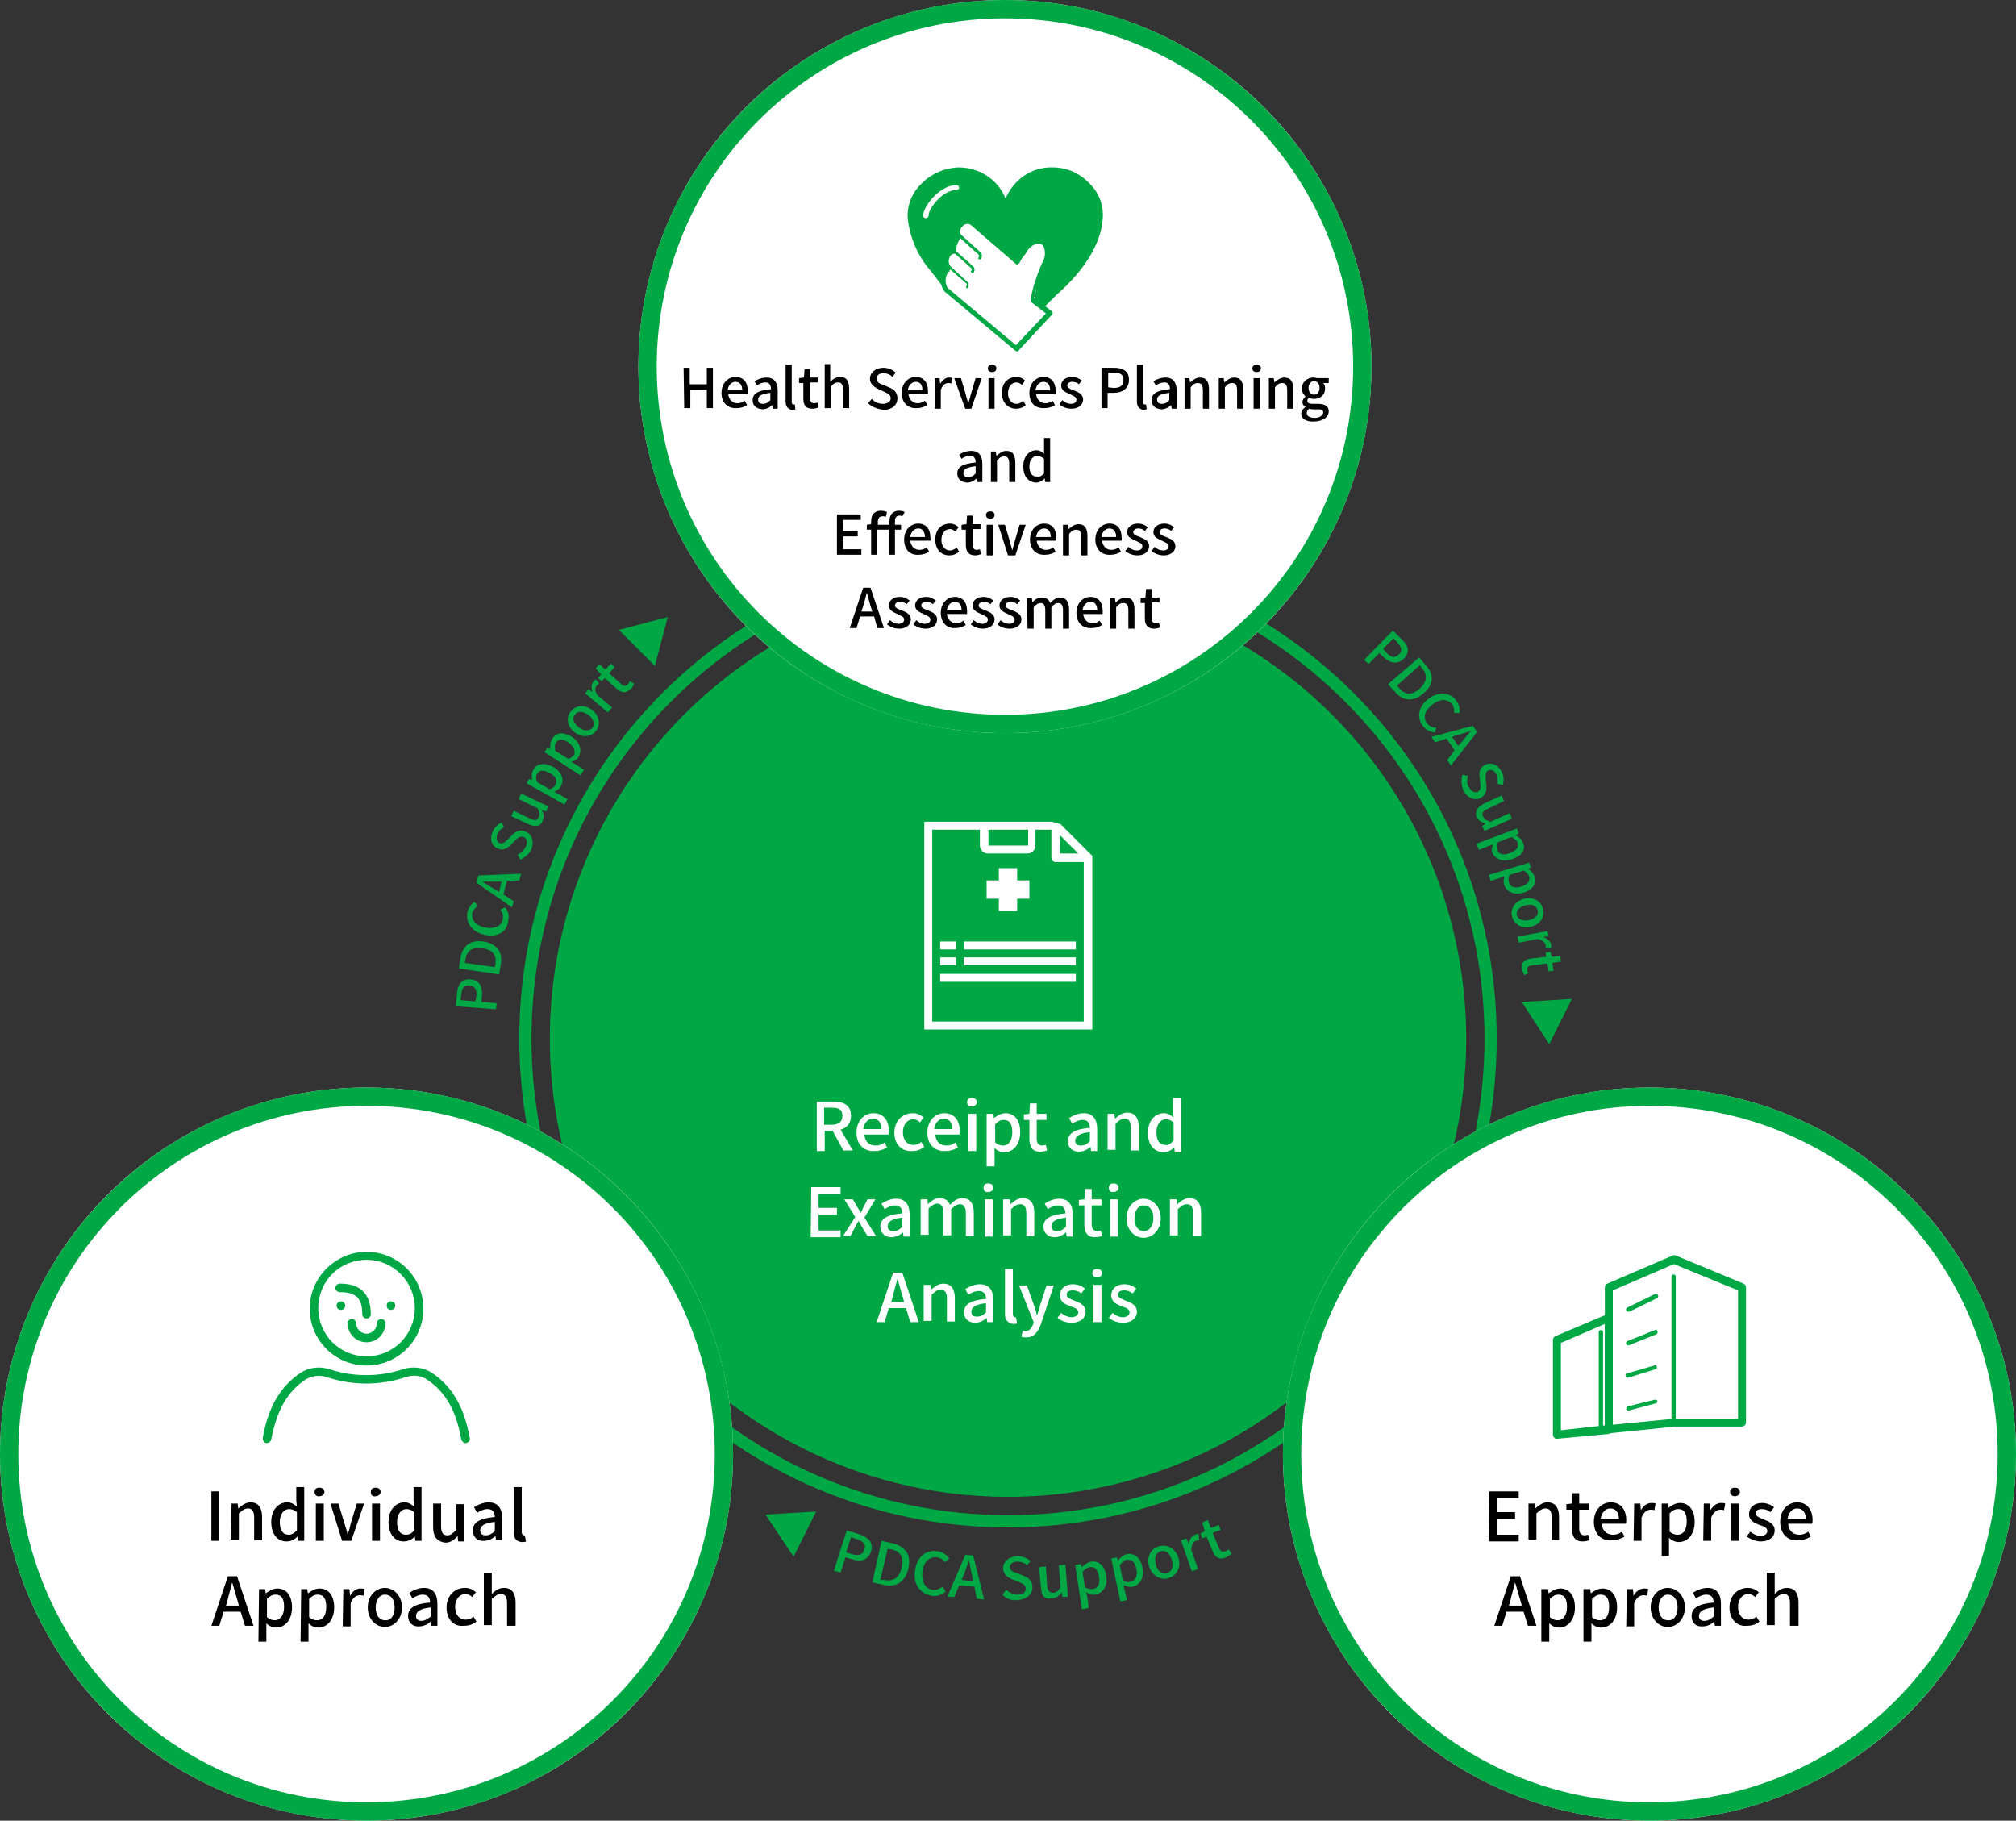 <?xml version="1.0" encoding="utf-8"?>
<!-- Generator: Adobe Illustrator 25.2.1, SVG Export Plug-In . SVG Version: 6.00 Build 0)  -->
<svg version="1.1" id="レイヤー_1" xmlns="http://www.w3.org/2000/svg" xmlns:xlink="http://www.w3.org/1999/xlink" x="0px"
	 y="0px" viewBox="0 0 330 298" style="enable-background:new 0 0 330 298;" xml:space="preserve">
<rect x="0" y="0" width="330" height="298" fill="#333333" stroke="none"/>
<style type="text/css">
	.st0{fill:#00A745;}
	.st1{fill:#FFFFFF;}
	.st2{fill:none;}
	.st3{enable-background:new    ;}
</style>
<path class="st0" d="M165,92c43.1,0,78,34.9,78,78s-34.9,78-78,78s-78-34.9-78-78S121.9,92,165,92 M165,90c-44.2,0-80,35.8-80,80
	s35.8,80,80,80s80-35.8,80-80S209.2,90,165,90z"/>
<circle class="st0" cx="165" cy="170" r="75"/>
<circle class="st1" cx="164.5" cy="60" r="60"/>
<path class="st0" d="M164.5,3c31.5,0,57,25.5,57,57s-25.5,57-57,57s-57-25.5-57-57S133,3,164.5,3 M164.5,0c-33.1,0-60,26.9-60,60
	s26.9,60,60,60s60-26.9,60-60S197.6,0,164.5,0z"/>
<circle class="st1" cx="60" cy="238" r="60"/>
<path class="st0" d="M60,181c31.5,0,57,25.5,57,57s-25.5,57-57,57S3,269.5,3,238S28.5,181,60,181 M60,178c-33.1,0-60,26.9-60,60
	s26.9,60,60,60s60-26.9,60-60S93.1,178,60,178z"/>
<circle class="st1" cx="270" cy="238" r="60"/>
<path class="st0" d="M270,181c31.5,0,57,25.5,57,57s-25.5,57-57,57s-57-25.5-57-57S238.5,181,270,181 M270,178
	c-33.1,0-60,26.9-60,60s26.9,60,60,60s60-26.9,60-60S303.1,178,270,178z"/>
<polygon class="st0" points="109.3,101 101.3,103.1 107.2,109 "/>
<polygon class="st1" points="254.8,234.8 254.8,219.4 263.4,215.8 263.4,233.9 "/>
<path class="st0" d="M254.8,235.5c-0.2,0-0.3-0.1-0.4-0.2c-0.1-0.1-0.2-0.3-0.2-0.5v-15.5c0-0.3,0.2-0.5,0.4-0.6l8.5-3.6
	c0.2-0.1,0.4-0.1,0.6,0.1c0.2,0.1,0.3,0.3,0.3,0.6V234c0,0.3-0.3,0.6-0.6,0.7L254.8,235.5L254.8,235.5z M255.5,219.8v14.3l7.2-0.8
	v-16.6L255.5,219.8z"/>
<polygon class="st1" points="263.4,233.9 263.4,218.6 263.4,210.7 274,206.2 285.2,210.7 285.2,232.9 274.3,232.9 "/>
<path class="st0" d="M263.4,234.6c-0.2,0-0.3-0.1-0.5-0.2c-0.1-0.1-0.2-0.3-0.2-0.5v-23.2c0-0.3,0.2-0.5,0.4-0.6l10.7-4.6
	c0.2-0.1,0.3-0.1,0.5,0l11.1,4.6c0.2,0.1,0.4,0.3,0.4,0.6v22.1c0,0.4-0.3,0.7-0.7,0.7l0,0h-10.9L263.4,234.6L263.4,234.6z
	 M264,211.2v22l10.2-1h10.3v-21l-10.5-4.3L264,211.2z"/>
<path class="st0" d="M274,232.6c-0.2,0-0.4-0.2-0.4-0.4V209c0-0.2,0.1-0.4,0.3-0.4c0.2,0,0.4,0.1,0.4,0.3v0.1v23.2
	C274.4,232.5,274.2,232.6,274,232.6z"/>
<path class="st0" d="M266.5,214.7c-0.1,0-0.3-0.1-0.3-0.2c-0.1-0.2,0-0.4,0.2-0.5l4.5-2.2c0.2-0.1,0.4,0,0.5,0.2s0,0.4-0.2,0.5
	l-4.5,2.2C266.6,214.6,266.5,214.7,266.5,214.7z"/>
<path class="st0" d="M266.5,220.2c-0.1,0-0.3-0.1-0.3-0.2c-0.1-0.2,0-0.4,0.2-0.5l0,0l4.5-1.8c0.2-0.1,0.4,0,0.4,0.2l0,0
	c0.1,0.2,0,0.4-0.2,0.5l-4.5,1.8C266.5,220.2,266.5,220.2,266.5,220.2z"/>
<path class="st0" d="M266.5,225.5c-0.2,0-0.3-0.1-0.4-0.3s0.1-0.4,0.2-0.4l4.5-1.3c0.2-0.1,0.4,0,0.4,0.2l0,0
	c0.1,0.2-0.1,0.4-0.2,0.4L266.5,225.5L266.5,225.5z"/>
<path class="st0" d="M266.5,230.9c-0.2,0-0.3-0.2-0.3-0.4c0-0.1,0.1-0.3,0.2-0.3l4.5-1.1c0.2,0,0.4,0.1,0.4,0.2l0,0
	c0,0.2-0.1,0.4-0.3,0.4L266.5,230.9L266.5,230.9z"/>
<path class="st0" d="M262.1,233.9c-0.2,0-0.4-0.2-0.4-0.3l0,0v-15.5c0-0.2,0.1-0.4,0.3-0.4c0.2,0,0.4,0.1,0.4,0.3v0.1v15.5
	C262.5,233.7,262.4,233.9,262.1,233.9C262.2,233.9,262.2,233.9,262.1,233.9z"/>
<path class="st0" d="M60,223.5c-5.2,0-9.3-4.2-9.3-9.3s4.2-9.3,9.3-9.3c5.2,0,9.3,4.2,9.3,9.3l0,0C69.3,219.3,65.2,223.5,60,223.5z
	 M60,206.2c-4.4,0-7.9,3.5-7.9,7.9s3.5,7.9,7.9,7.9s7.9-3.5,7.9-7.9l0,0C67.9,209.8,64.4,206.2,60,206.2z"/>
<path class="st0" d="M60,219.7c-1.7,0-3.1-1.4-3.1-3.1c0-0.4,0.3-0.7,0.7-0.7s0.7,0.3,0.7,0.7c0,0.9,0.8,1.7,1.7,1.7
	s1.7-0.8,1.7-1.7l0,0c0-0.4,0.3-0.7,0.7-0.7s0.7,0.3,0.7,0.7C63.1,218.3,61.7,219.7,60,219.7z"/>
<path class="st0" d="M76.2,236.2c-0.3,0-0.6-0.3-0.7-0.6c-0.8-4.7-2.6-7.8-5.6-9.8c-1-0.7-2.3-0.8-3.5-0.4c-4.2,1.4-8.7,1.4-12.9,0
	c-1.2-0.4-2.5-0.2-3.5,0.4c-3,2-4.7,5.1-5.6,9.8c-0.1,0.4-0.4,0.6-0.8,0.6c-0.4-0.1-0.6-0.4-0.6-0.8l0,0c0.9-5.1,2.9-8.5,6.2-10.7
	c1.4-0.9,3.1-1.1,4.7-0.6c3.9,1.3,8.2,1.3,12.1,0c1.6-0.5,3.3-0.3,4.7,0.6c3.3,2.2,5.3,5.6,6.2,10.7c0.1,0.4-0.2,0.7-0.6,0.8H76.2z"
	/>
<path class="st0" d="M60,215.8c-0.4,0-0.7-0.3-0.7-0.7l0,0c0-2.6-1-3.6-3.6-3.6c-0.4,0-0.7-0.2-0.8-0.6c0-0.4,0.2-0.7,0.6-0.8
	c0.1,0,0.1,0,0.2,0c3.3,0,5,1.7,5,5C60.7,215.5,60.4,215.8,60,215.8L60,215.8z"/>
<circle class="st0" cx="55.8" cy="213.7" r="0.7"/>
<circle class="st0" cx="64" cy="213.7" r="0.7"/>
<path class="st0" d="M170.1,50.5l2.4-2.5c3.8-3.3,7.1-7.7,7.5-12.1s-3.5-8-7.8-8c-3.5-0.1-6.7,2.3-7.6,5.8c0,0.1-0.1,0.1-0.2,0.1
	c0,0-0.1,0-0.1-0.1c-0.9-3.4-4-5.8-7.6-5.7c-4.3,0-8.1,3.7-7.8,8c0.4,3,1.7,5.9,3.7,8.2l2.7,3.5"/>
<path class="st0" d="M170.1,50.9c-0.2,0-0.4-0.2-0.4-0.5c0-0.1,0-0.2,0.1-0.3l2.4-2.4c4.4-3.9,7-8.1,7.3-11.8
	c0.1-1.9-0.5-3.7-1.8-5.1c-1.4-1.6-3.4-2.5-5.5-2.5c-3.3-0.1-6.3,2.2-7.1,5.4c-0.1,0.3-0.3,0.5-0.6,0.5l0,0c-0.3,0-0.5-0.2-0.6-0.5
	c-0.8-3.2-3.8-5.5-7.1-5.4c-2.1,0-4.1,0.9-5.5,2.5c-1.3,1.4-2,3.2-1.8,5.1c0.4,3,1.7,5.8,3.6,8l2.7,3.5c0.1,0.2,0.1,0.5-0.1,0.6
	c-0.2,0.2-0.5,0.1-0.6-0.1l-2.7-3.5c-2.1-2.4-3.4-5.3-3.8-8.5c-0.2-2.1,0.6-4.2,2.1-5.7c1.6-1.7,3.8-2.7,6.2-2.8
	c3.4,0,6.5,2,7.7,5.1c1.3-3.1,4.3-5.2,7.7-5.1c2.4,0,4.6,1,6.2,2.8c1.5,1.5,2.2,3.6,2,5.7c-0.3,4-3,8.4-7.6,12.4l-2.4,2.4
	C170.3,50.9,170.2,50.9,170.1,50.9z M164.2,33.6L164.2,33.6z"/>
<path class="st1" d="M151.5,35.7L151.5,35.7c-0.2,0-0.4-0.2-0.4-0.4l0,0c0.1-1.8,3-5.1,5.5-5c0.2,0,0.4,0.2,0.4,0.4l0,0
	c0,0.2-0.2,0.4-0.4,0.4h-0.1c-2.1,0-4.5,2.9-4.5,4.2C152,35.5,151.8,35.7,151.5,35.7C151.6,35.7,151.5,35.7,151.5,35.7z"/>
<path class="st1" d="M169.4,49.2c0.1-2.1,0.5-4.1,1.3-6c1.8-3.9-1.2-4.8-2.8-1.7l-1.4,1.8l-7.3-6.5c-1.3-1-2.9,1.1-1.9,2l-0.3,0.5
	c-0.8,1.5-0.4,2.1-0.2,2.4c-0.4-0.3-1-0.2-1.3,0.2c-0.5,0.6-0.7,1.5-0.3,2.2l0.3,0.3l-0.3,0.1l-0.9,1.4c-0.3,0.4-0.2,0.9,0.1,1.2
	l12.1,10.1l5.5-5.9L169.4,49.2z"/>
<path class="st0" d="M158.4,47.2c-0.1,0-0.1,0-0.2-0.1c-0.1-0.1-0.1-0.2,0-0.3l0,0c0.1-0.1,0.1-0.3,0-0.4l-2.9-2.5
	c-0.3-0.3-0.4-0.6-0.4-1c0-0.6,0.3-1.2,0.7-1.7c0.1-0.1,0.2-0.1,0.3-0.1c0.1,0.1,0.1,0.2,0.1,0.3c0,0,0,0-0.1,0.1
	c-0.4,0.3-0.6,0.8-0.6,1.3c0,0.2,0.1,0.5,0.2,0.7l2.8,2.6C158.6,46.4,158.6,46.9,158.4,47.2C158.5,47.2,158.4,47.2,158.4,47.2z"/>
<path class="st0" d="M159.2,44.7c-0.1,0-0.1,0-0.2-0.1c-0.1-0.1-0.1-0.2,0-0.3l0,0c0.1-0.1,0.1-0.3,0-0.4l-2.7-2.4
	c-0.9-0.8-0.1-2.3,0.3-2.7c0.1-0.1,0.2-0.1,0.3,0l0,0c0.1,0.1,0.1,0.2,0,0.3c-0.3,0.3-0.9,1.5-0.3,2.1l2.7,2.4
	c0.3,0.3,0.3,0.8,0,1.1C159.3,44.7,159.3,44.7,159.2,44.7z"/>
<path class="st0" d="M166.5,43.3c-0.1,0-0.1,0-0.2-0.1l-7.3-6.3c-0.4-0.4-1.1-0.3-1.4,0.1c0,0,0,0.1-0.1,0.1c-0.4,0.4-0.5,1-0.1,1.4
	l3.1,2.8c0.3,0.3,0.3,0.8,0,1.1c-0.1,0.1-0.2,0.1-0.3,0s-0.1-0.2,0-0.3s0.1-0.3,0-0.4l-3.1-2.8c-0.5-0.7-0.4-1.7,0.3-2.3
	c0.6-0.4,1.3-0.4,1.9,0l7.3,6.3c0.1,0.1,0.1,0.2,0,0.3l0,0C166.6,43.2,166.6,43.3,166.5,43.3z"/>
<path class="st0" d="M166.5,57.5c-0.1,0-0.2,0-0.3-0.1l-11.6-9.7l0,0c-0.9-1.2-0.8-2.9,0.2-4c0.2-0.2,0.5-0.2,0.6,0
	c0.2,0.2,0.2,0.5,0,0.6c-0.7,0.8-0.8,1.9-0.3,2.8l11.2,9.4l4.9-5.2l-2.2-1.7c-0.2-0.1-0.2-0.4-0.1-0.6l0,0c0.1-0.2,0.4-0.2,0.6-0.1
	l0,0l2.6,2c0.1,0.1,0.2,0.2,0.2,0.3s0,0.2-0.1,0.3l-5.5,5.9C166.8,57.5,166.6,57.5,166.5,57.5z"/>
<path class="st0" d="M169,49.4c-0.1,0-0.2-0.1-0.2-0.2c-0.2-1,1.1-4.7,1.8-6.2c0.5-0.8,0.6-1.8,0.2-2.7c-0.2-0.3-0.6-0.5-1-0.4
	c-0.8,0.1-2,1-2.9,3.1c-0.1,0.1-0.2,0.2-0.3,0.1c-0.1,0-0.2-0.2-0.1-0.3l0,0c0.8-2,2.1-3.3,3.3-3.4c0.6-0.1,1.1,0.2,1.5,0.6
	c0.5,1,0.4,2.2-0.2,3.2c-0.8,1.7-1.9,5.1-1.8,5.8C169.3,49.3,169.2,49.4,169,49.4L169,49.4z"/>
<polygon class="st0" points="125.3,247.9 129.9,254.8 133.6,247.4 "/>
<polygon class="st0" points="178.5,168.5 151.5,168.5 151.5,134.5 172.4,134.5 178.5,140.1 "/>
<path class="st1" d="M173.5,136.7l3,3h-3V136.7z M168.3,138.4h-6.5v-2.6h6.5V138.4z M160.4,135.8v2.6c0,0.7,0.6,1.3,1.3,1.3h6.5
	c0.7,0,1.3-0.6,1.3-1.3v-2.6h2.6v4.6c0,0.4,0.3,0.7,0.7,0.7l0,0h4.6v26.1h-24.8v-31.4L160.4,135.8L160.4,135.8z M172.2,134.5h-20.9
	v34h27.5v-28.4l-5.2-5.2"/>
<path class="st1" d="M163.5,149.1h3v-2h2v-3h-2v-2h-3v2h-2v3h2V149.1z"/>
<path class="st1" d="M153.9,154.1h2.6v1.3h-2.6V154.1z"/>
<path class="st1" d="M157.8,154.1h18.3v1.3h-18.3V154.1z"/>
<path class="st1" d="M153.9,156.7h2.6v1.3h-2.6V156.7z"/>
<path class="st1" d="M157.8,156.7h18.3v1.3h-18.3V156.7z"/>
<path class="st1" d="M153.9,159.4h22.2v1.3h-22.2V159.4z"/>
<g id="type">
	<polygon class="st0" points="253.6,170.9 257.3,163.5 249.1,164 	"/>
</g>
<g id="レイヤー_3">
	<rect x="17.9" y="241.8" class="st2" width="83" height="30.9"/>
	<rect x="231.1" y="241.8" class="st2" width="83" height="30.9"/>
	<g>
		<g class="st3">
			<path d="M243.8,244.1h4.8v1.1H245v2.3h3v1.1h-3v2.6h3.6v1.1h-4.9L243.8,244.1L243.8,244.1z"/>
			<path d="M250.2,246.1h1l0.1,0.8l0,0c0.6-0.5,1.2-1,2-1c1.3,0,1.9,0.9,1.9,2.4v3.8H254v-3.7c0-1-0.3-1.5-1-1.5
				c-0.6,0-0.9,0.3-1.5,0.8v4.3h-1.3V246.1z"/>
			<path d="M257.3,250.2v-3.1h-0.9v-0.9l0.9-0.1l0.1-1.7h1.1v1.7h1.6v1h-1.6v3.1c0,0.7,0.3,1.1,0.9,1.1c0.2,0,0.5-0.1,0.6-0.1
				l0.2,0.9c-0.3,0.1-0.7,0.2-1.2,0.2C257.8,252.3,257.3,251.4,257.3,250.2z"/>
			<path d="M260.9,249.1c0-2,1.3-3.2,2.8-3.2c1.6,0,2.5,1.2,2.5,2.9c0,0.2,0,0.5-0.1,0.6h-3.9c0.1,1.2,0.8,1.8,1.9,1.8
				c0.5,0,1-0.2,1.4-0.5l0.4,0.8c-0.6,0.4-1.3,0.6-2,0.6C262.2,252.3,260.9,251.1,260.9,249.1z M265,248.6c0-1-0.5-1.7-1.4-1.7
				c-0.8,0-1.4,0.6-1.6,1.7H265z"/>
			<path d="M267.5,246.1h1l0.1,1.1l0,0c0.4-0.8,1.1-1.2,1.7-1.2c0.3,0,0.5,0,0.7,0.1l-0.2,1.1c-0.2-0.1-0.4-0.1-0.6-0.1
				c-0.5,0-1.1,0.3-1.5,1.3v3.8h-1.3L267.5,246.1L267.5,246.1z"/>
			<path d="M272,246.1h1l0.1,0.7l0,0c0.5-0.4,1.2-0.8,1.9-0.8c1.5,0,2.4,1.2,2.4,3.1c0,2.1-1.2,3.3-2.6,3.3c-0.5,0-1.1-0.2-1.6-0.7
				v1v2H272V246.1z M276.1,249c0-1.3-0.4-2-1.4-2c-0.5,0-0.9,0.2-1.4,0.7v3c0.5,0.4,0.9,0.5,1.3,0.5
				C275.5,251.2,276.1,250.5,276.1,249z"/>
			<path d="M278.9,246.1h1l0.1,1.1l0,0c0.4-0.8,1.1-1.2,1.7-1.2c0.3,0,0.5,0,0.7,0.1l-0.2,1.1c-0.2-0.1-0.4-0.1-0.6-0.1
				c-0.5,0-1.1,0.3-1.5,1.3v3.8h-1.3L278.9,246.1L278.9,246.1z"/>
			<path d="M283.2,244.2c0-0.5,0.3-0.7,0.8-0.7s0.8,0.3,0.8,0.7s-0.4,0.7-0.8,0.7S283.2,244.7,283.2,244.2z M283.4,246.1h1.3v6.1
				h-1.3V246.1z"/>
			<path d="M285.9,251.5l0.6-0.8c0.5,0.4,1.1,0.7,1.7,0.7c0.7,0,1.1-0.4,1.1-0.8c0-0.6-0.7-0.8-1.3-1c-0.8-0.3-1.7-0.7-1.7-1.8
				c0-1,0.8-1.8,2.1-1.8c0.8,0,1.5,0.3,2,0.7l-0.6,0.8c-0.4-0.3-0.8-0.5-1.4-0.5c-0.7,0-1,0.3-1,0.7c0,0.5,0.6,0.7,1.3,1
				c0.8,0.3,1.8,0.7,1.8,1.8c0,1-0.8,1.8-2.3,1.8C287.4,252.3,286.5,251.9,285.9,251.5z"/>
			<path d="M291.4,249.1c0-2,1.3-3.2,2.8-3.2c1.6,0,2.5,1.2,2.5,2.9c0,0.2,0,0.5-0.1,0.6h-3.9c0.1,1.2,0.8,1.8,1.9,1.8
				c0.5,0,1-0.2,1.4-0.5l0.4,0.8c-0.6,0.4-1.3,0.6-2,0.6C292.7,252.3,291.4,251.1,291.4,249.1z M295.6,248.6c0-1-0.5-1.7-1.4-1.7
				c-0.8,0-1.4,0.6-1.6,1.7H295.6z"/>
		</g>
		<g class="st3">
			<path d="M249.4,263.8h-2.8l-0.7,2.3h-1.3l2.7-8.1h1.5l2.7,8.1h-1.4L249.4,263.8z M249.1,262.8l-0.3-1.1c-0.3-0.9-0.5-1.8-0.8-2.7
				l0,0c-0.2,0.9-0.5,1.8-0.7,2.7l-0.3,1.1H249.1z"/>
			<path d="M252.4,260.1h1l0.1,0.7l0,0c0.5-0.4,1.2-0.8,1.9-0.8c1.5,0,2.4,1.2,2.4,3.1c0,2.1-1.2,3.3-2.6,3.3
				c-0.5,0-1.1-0.2-1.6-0.7v1v2h-1.3v-8.6H252.4z M256.5,263c0-1.3-0.4-2-1.4-2c-0.5,0-0.9,0.2-1.4,0.7v3c0.5,0.4,0.9,0.5,1.3,0.5
				C255.8,265.2,256.5,264.5,256.5,263z"/>
			<path d="M259.3,260.1h1l0.1,0.7l0,0c0.5-0.4,1.2-0.8,1.9-0.8c1.5,0,2.4,1.2,2.4,3.1c0,2.1-1.2,3.3-2.6,3.3
				c-0.5,0-1.1-0.2-1.6-0.7v1v2h-1.3v-8.6H259.3z M263.4,263c0-1.3-0.4-2-1.4-2c-0.5,0-0.9,0.2-1.4,0.7v3c0.5,0.4,0.9,0.5,1.3,0.5
				C262.8,265.2,263.4,264.5,263.4,263z"/>
			<path d="M266.3,260.1h1l0.1,1.1l0,0c0.4-0.8,1.1-1.2,1.7-1.2c0.3,0,0.5,0,0.7,0.1l-0.2,1.1c-0.2-0.1-0.4-0.1-0.6-0.1
				c-0.5,0-1.1,0.3-1.5,1.3v3.8h-1.3L266.3,260.1L266.3,260.1z"/>
			<path d="M270.2,263.1c0-2,1.4-3.2,2.8-3.2s2.8,1.2,2.8,3.2s-1.4,3.2-2.8,3.2S270.2,265.1,270.2,263.1z M274.6,263.1
				c0-1.3-0.6-2.1-1.6-2.1c-0.9,0-1.5,0.9-1.5,2.1c0,1.3,0.6,2.1,1.5,2.1C274,265.3,274.6,264.4,274.6,263.1z"/>
			<path d="M276.9,264.5c0-1.3,1.1-2,3.6-2.2c0-0.7-0.3-1.3-1.2-1.3c-0.6,0-1.2,0.3-1.7,0.6l-0.5-0.9c0.6-0.4,1.5-0.8,2.4-0.8
				c1.5,0,2.2,1,2.2,2.6v3.6h-1l-0.1-0.7l0,0c-0.5,0.5-1.2,0.8-1.9,0.8C277.6,266.3,276.9,265.6,276.9,264.5z M280.5,264.6v-1.5
				c-1.8,0.2-2.4,0.7-2.4,1.4c0,0.6,0.4,0.8,0.9,0.8C279.6,265.3,280,265,280.5,264.6z"/>
			<path d="M283.1,263.1c0-2,1.4-3.2,3-3.2c0.8,0,1.3,0.3,1.8,0.7l-0.6,0.8c-0.3-0.3-0.7-0.5-1.1-0.5c-1,0-1.7,0.9-1.7,2.1
				c0,1.3,0.7,2.1,1.7,2.1c0.5,0,1-0.2,1.3-0.5l0.5,0.8c-0.5,0.5-1.3,0.7-2,0.7C284.4,266.3,283.1,265.1,283.1,263.1z"/>
			<path d="M289.2,257.4h1.3v2.3v1.2c0.5-0.5,1.1-1,2-1c1.3,0,1.9,0.9,1.9,2.4v3.8H293v-3.7c0-1-0.3-1.5-1-1.5
				c-0.6,0-0.9,0.3-1.5,0.8v4.3h-1.3V257.4z"/>
		</g>
	</g>
	<rect x="113.7" y="63.2" class="st2" width="101.7" height="42.1"/>
	<g>
		<g class="st3">
			<path class="st1" d="M138.1,188.4l-1.8-3.3H135v3.3h-1.3v-8.1h2.7c1.7,0,2.9,0.6,2.9,2.3c0,1.3-0.7,2-1.7,2.3l2,3.4h-1.5V188.4z
				 M134.9,184.1h1.2c1.2,0,1.8-0.5,1.8-1.5s-0.6-1.3-1.8-1.3h-1.2V184.1z"/>
			<path class="st1" d="M140.2,185.4c0-2,1.3-3.2,2.8-3.2c1.6,0,2.5,1.2,2.5,2.9c0,0.2,0,0.5-0.1,0.6h-3.9c0.1,1.2,0.8,1.8,1.9,1.8
				c0.5,0,1-0.2,1.4-0.5l0.4,0.8c-0.6,0.4-1.3,0.6-2,0.6C141.5,188.5,140.2,187.4,140.2,185.4z M144.3,184.8c0-1-0.5-1.7-1.4-1.7
				c-0.8,0-1.4,0.6-1.6,1.7H144.3z"/>
			<path class="st1" d="M146.4,185.4c0-2,1.4-3.2,3-3.2c0.8,0,1.3,0.3,1.8,0.7l-0.6,0.8c-0.3-0.3-0.7-0.5-1.1-0.5
				c-1,0-1.7,0.9-1.7,2.1c0,1.3,0.7,2.1,1.7,2.1c0.5,0,1-0.2,1.3-0.5l0.5,0.8c-0.6,0.5-1.3,0.7-2,0.7
				C147.7,188.5,146.4,187.4,146.4,185.4z"/>
			<path class="st1" d="M151.8,185.4c0-2,1.3-3.2,2.8-3.2c1.6,0,2.5,1.2,2.5,2.9c0,0.2,0,0.5-0.1,0.6h-3.9c0.1,1.2,0.8,1.8,1.9,1.8
				c0.5,0,1-0.2,1.4-0.5l0.4,0.8c-0.6,0.4-1.3,0.6-2,0.6C153.1,188.5,151.8,187.4,151.8,185.4z M155.9,184.8c0-1-0.5-1.7-1.4-1.7
				c-0.8,0-1.4,0.6-1.6,1.7H155.9z"/>
			<path class="st1" d="M158.3,180.4c0-0.5,0.3-0.7,0.8-0.7s0.8,0.3,0.8,0.7s-0.4,0.7-0.8,0.7C158.6,181.2,158.3,180.9,158.3,180.4z
				 M158.5,182.3h1.3v6.1h-1.3V182.3z"/>
			<path class="st1" d="M161.6,182.3h1l0.1,0.7l0,0c0.5-0.4,1.2-0.8,1.9-0.8c1.5,0,2.4,1.2,2.4,3.1c0,2.1-1.2,3.3-2.6,3.3
				c-0.5,0-1.1-0.2-1.6-0.7v1v2h-1.3v-8.6H161.6z M165.7,185.3c0-1.3-0.4-2-1.4-2c-0.5,0-0.9,0.2-1.4,0.7v3c0.5,0.4,0.9,0.5,1.3,0.5
				C165.1,187.5,165.7,186.7,165.7,185.3z"/>
			<path class="st1" d="M168.5,186.4v-3.1h-0.9v-0.9l0.9-0.1l0.1-1.7h1.1v1.7h1.6v1h-1.6v3.1c0,0.7,0.3,1.1,0.9,1.1
				c0.2,0,0.5-0.1,0.6-0.1l0.2,0.9c-0.3,0.1-0.7,0.2-1.2,0.2C169,188.5,168.5,187.7,168.5,186.4z"/>
			<path class="st1" d="M174.8,186.8c0-1.3,1.1-2,3.6-2.2c0-0.7-0.3-1.3-1.2-1.3c-0.6,0-1.2,0.3-1.7,0.6L175,183
				c0.6-0.4,1.5-0.8,2.4-0.8c1.5,0,2.2,1,2.2,2.6v3.6h-1l-0.1-0.7l0,0c-0.5,0.5-1.2,0.8-1.9,0.8
				C175.5,188.5,174.8,187.8,174.8,186.8z M178.4,186.8v-1.5c-1.8,0.2-2.4,0.7-2.4,1.4c0,0.6,0.4,0.8,0.9,0.8
				C177.5,187.5,177.9,187.3,178.4,186.8z"/>
			<path class="st1" d="M181.4,182.3h1l0.1,0.8l0,0c0.6-0.5,1.2-1,2-1c1.3,0,1.9,0.9,1.9,2.4v3.8h-1.3v-3.7c0-1-0.3-1.5-1-1.5
				c-0.6,0-0.9,0.3-1.5,0.8v4.3h-1.3v-5.9H181.4z"/>
			<path class="st1" d="M187.9,185.4c0-2,1.2-3.2,2.6-3.2c0.7,0,1.1,0.3,1.6,0.7l-0.1-1v-2.2h1.3v8.8h-1l-0.1-0.7l0,0
				c-0.5,0.5-1.1,0.8-1.8,0.8C188.9,188.5,187.9,187.4,187.9,185.4z M192.1,186.7v-3c-0.5-0.4-0.9-0.5-1.3-0.5
				c-0.8,0-1.5,0.8-1.5,2.1c0,1.4,0.5,2.1,1.5,2.1C191.2,187.5,191.6,187.2,192.1,186.7z"/>
		</g>
		<g class="st3">
			<path class="st1" d="M132.8,194.3h4.8v1.1H134v2.3h3v1.1h-3v2.6h3.6v1.1h-4.9L132.8,194.3L132.8,194.3z"/>
			<path class="st1" d="M140,199.2l-1.8-2.9h1.4l0.7,1.2c0.2,0.3,0.4,0.7,0.6,1l0,0c0.2-0.3,0.3-0.7,0.5-1l0.6-1.2h1.3l-1.8,3l1.9,3
				H142l-0.8-1.3c-0.2-0.4-0.4-0.7-0.6-1.1h-0.1c-0.2,0.3-0.4,0.7-0.6,1.1l-0.7,1.3H138L140,199.2z"/>
			<path class="st1" d="M144.1,200.8c0-1.3,1.1-2,3.6-2.2c0-0.7-0.3-1.3-1.2-1.3c-0.6,0-1.2,0.3-1.7,0.6l-0.5-0.9
				c0.6-0.4,1.5-0.8,2.4-0.8c1.5,0,2.2,1,2.2,2.6v3.6h-1l-0.1-0.7l0,0c-0.5,0.5-1.2,0.8-1.9,0.8
				C144.9,202.5,144.1,201.8,144.1,200.8z M147.7,200.8v-1.5c-1.8,0.2-2.4,0.7-2.4,1.4c0,0.6,0.4,0.8,0.9,0.8
				C146.8,201.5,147.2,201.3,147.7,200.8z"/>
			<path class="st1" d="M150.8,196.3h1l0.1,0.8l0,0c0.5-0.5,1.1-1,1.9-1c0.9,0,1.4,0.4,1.7,1.1c0.6-0.6,1.2-1.1,2-1.1
				c1.3,0,1.9,0.9,1.9,2.4v3.8h-1.3v-3.7c0-1-0.3-1.5-1-1.5c-0.4,0-0.9,0.3-1.4,0.8v4.3h-1.3v-3.7c0-1-0.3-1.5-1-1.5
				c-0.4,0-0.9,0.3-1.4,0.8v4.3h-1.3v-5.8H150.8z"/>
			<path class="st1" d="M161,194.4c0-0.5,0.3-0.7,0.8-0.7s0.8,0.3,0.8,0.7s-0.4,0.7-0.8,0.7C161.3,195.2,161,194.9,161,194.4z
				 M161.2,196.3h1.3v6.1h-1.3V196.3z"/>
			<path class="st1" d="M164.3,196.3h1l0.1,0.8l0,0c0.6-0.5,1.2-1,2-1c1.3,0,1.9,0.9,1.9,2.4v3.8H168v-3.7c0-1-0.3-1.5-1-1.5
				c-0.6,0-0.9,0.3-1.5,0.8v4.3h-1.3v-5.9H164.3z"/>
			<path class="st1" d="M170.8,200.8c0-1.3,1.1-2,3.6-2.2c0-0.7-0.3-1.3-1.2-1.3c-0.6,0-1.2,0.3-1.7,0.6L171,197
				c0.6-0.4,1.5-0.8,2.4-0.8c1.5,0,2.2,1,2.2,2.6v3.6h-1l-0.1-0.7l0,0c-0.5,0.5-1.2,0.8-1.9,0.8
				C171.6,202.5,170.8,201.8,170.8,200.8z M174.5,200.8v-1.5c-1.8,0.2-2.4,0.7-2.4,1.4c0,0.6,0.4,0.8,0.9,0.8S174,201.3,174.5,200.8
				z"/>
			<path class="st1" d="M177.5,200.4v-3.1h-0.9v-0.9l0.9-0.1l0.1-1.7h1.1v1.7h1.6v1h-1.6v3.1c0,0.7,0.3,1.1,0.9,1.1
				c0.2,0,0.5-0.1,0.6-0.1l0.2,0.9c-0.3,0.1-0.7,0.2-1.2,0.2C178,202.5,177.5,201.7,177.5,200.4z"/>
			<path class="st1" d="M181.5,194.4c0-0.5,0.3-0.7,0.8-0.7s0.8,0.3,0.8,0.7s-0.4,0.7-0.8,0.7C181.8,195.2,181.5,194.9,181.5,194.4z
				 M181.7,196.3h1.3v6.1h-1.3V196.3z"/>
			<path class="st1" d="M184.4,199.4c0-2,1.4-3.2,2.8-3.2s2.8,1.2,2.8,3.2s-1.4,3.2-2.8,3.2S184.4,201.4,184.4,199.4z M188.8,199.4
				c0-1.3-0.6-2.1-1.6-2.1c-0.9,0-1.5,0.9-1.5,2.1c0,1.3,0.6,2.1,1.5,2.1C188.2,201.5,188.8,200.6,188.8,199.4z"/>
			<path class="st1" d="M191.6,196.3h1l0.1,0.8l0,0c0.6-0.5,1.2-1,2-1c1.3,0,1.9,0.9,1.9,2.4v3.8h-1.3v-3.7c0-1-0.3-1.5-1-1.5
				c-0.6,0-0.9,0.3-1.5,0.8v4.3h-1.3v-5.9H191.6z"/>
		</g>
		<g class="st3">
			<path class="st1" d="M148.3,214.1h-2.8l-0.7,2.3h-1.3l2.7-8.1h1.5l2.7,8.1H149L148.3,214.1z M148,213.1l-0.3-1.1
				c-0.3-0.9-0.5-1.8-0.8-2.7l0,0c-0.2,0.9-0.5,1.8-0.7,2.7l-0.3,1.1H148z"/>
			<path class="st1" d="M151.3,210.3h1l0.1,0.8l0,0c0.6-0.5,1.2-1,2-1c1.3,0,1.9,0.9,1.9,2.4v3.8H155v-3.7c0-1-0.3-1.5-1-1.5
				c-0.6,0-0.9,0.3-1.5,0.8v4.3h-1.3v-5.9H151.3z"/>
			<path class="st1" d="M157.8,214.8c0-1.3,1.1-2,3.6-2.2c0-0.7-0.3-1.3-1.2-1.3c-0.6,0-1.2,0.3-1.7,0.6L158,211
				c0.6-0.4,1.5-0.8,2.4-0.8c1.5,0,2.2,1,2.2,2.6v3.6h-1l-0.1-0.7l0,0c-0.5,0.5-1.2,0.8-1.9,0.8
				C158.5,216.5,157.8,215.8,157.8,214.8z M161.4,214.8v-1.5c-1.8,0.2-2.4,0.7-2.4,1.4c0,0.6,0.4,0.8,0.9,0.8
				C160.5,215.5,160.9,215.3,161.4,214.8z"/>
			<path class="st1" d="M164.5,215v-7.3h1.3v7.4c0,0.3,0.2,0.5,0.3,0.5s0.1,0,0.2,0l0.2,1c-0.2,0.1-0.4,0.1-0.7,0.1
				C164.8,216.5,164.5,215.9,164.5,215z"/>
			<path class="st1" d="M170.4,216.7c-0.5,1.3-1.1,2.2-2.4,2.2c-0.3,0-0.5,0-0.8-0.1l0.2-1c0.1,0,0.3,0.1,0.4,0.1
				c0.7,0,1-0.5,1.3-1.1l0.1-0.4l-2.4-6h1.3l1.1,3.1c0.2,0.5,0.4,1.1,0.5,1.7h0.1l0.5-1.7l1-3.1h1.2L170.4,216.7z"/>
			<path class="st1" d="M173.1,215.7l0.6-0.8c0.5,0.4,1.1,0.7,1.7,0.7c0.7,0,1.1-0.4,1.1-0.8c0-0.6-0.7-0.8-1.3-1
				c-0.8-0.3-1.7-0.7-1.7-1.8c0-1,0.8-1.8,2.1-1.8c0.8,0,1.5,0.3,2,0.7l-0.6,0.8c-0.4-0.3-0.8-0.5-1.4-0.5c-0.7,0-1,0.3-1,0.7
				c0,0.5,0.6,0.7,1.3,1c0.8,0.3,1.8,0.7,1.8,1.8c0,1-0.8,1.8-2.3,1.8C174.5,216.5,173.7,216.2,173.1,215.7z"/>
			<path class="st1" d="M178.8,208.4c0-0.5,0.3-0.7,0.8-0.7s0.8,0.3,0.8,0.7s-0.4,0.7-0.8,0.7S178.8,208.9,178.8,208.4z M179,210.3
				h1.3v6.1H179V210.3z"/>
			<path class="st1" d="M181.5,215.7l0.6-0.8c0.5,0.4,1.1,0.7,1.7,0.7c0.7,0,1.1-0.4,1.1-0.8c0-0.6-0.7-0.8-1.3-1
				c-0.8-0.3-1.7-0.7-1.7-1.8c0-1,0.8-1.8,2.1-1.8c0.8,0,1.5,0.3,2,0.7l-0.6,0.8c-0.4-0.3-0.8-0.5-1.4-0.5c-0.7,0-1,0.3-1,0.7
				c0,0.5,0.6,0.7,1.3,1c0.8,0.3,1.8,0.7,1.8,1.8c0,1-0.8,1.8-2.3,1.8C183,216.5,182.1,216.2,181.5,215.7z"/>
		</g>
	</g>
</g>
<g class="st3">
	<path d="M111.9,60.2h1v2.7h2.8v-2.7h1v6.6h-1v-3H113v3h-1L111.9,60.2L111.9,60.2z"/>
	<path d="M118.1,64.3c0-1.6,1.1-2.6,2.3-2.6c1.3,0,2,0.9,2,2.3c0,0.2,0,0.4,0,0.5h-3.2c0.1,0.9,0.7,1.5,1.5,1.5
		c0.4,0,0.8-0.1,1.2-0.4l0.4,0.7c-0.5,0.3-1,0.5-1.7,0.5C119.2,66.9,118.1,66,118.1,64.3z M121.5,63.9c0-0.9-0.4-1.4-1.1-1.4
		c-0.6,0-1.2,0.5-1.3,1.4H121.5z"/>
	<path d="M123.2,65.5c0-1.1,0.9-1.6,3-1.8c0-0.6-0.2-1.1-0.9-1.1c-0.5,0-1,0.2-1.4,0.5l-0.4-0.7c0.5-0.3,1.2-0.6,2-0.6
		c1.2,0,1.8,0.8,1.8,2.1v3h-0.8l-0.1-0.6l0,0c-0.4,0.4-1,0.7-1.6,0.7C123.8,66.9,123.2,66.4,123.2,65.5z M126.1,65.5v-1.2
		c-1.5,0.2-2,0.5-2,1.1c0,0.5,0.3,0.7,0.8,0.7S125.7,65.9,126.1,65.5z"/>
	<path d="M128.6,65.7v-6h1v6.1c0,0.3,0.1,0.4,0.3,0.4c0,0,0.1,0,0.2,0l0.1,0.8c-0.1,0-0.3,0.1-0.6,0.1
		C128.9,66.9,128.6,66.5,128.6,65.7z"/>
	<path d="M131.5,65.2v-2.5h-0.7v-0.8l0.8-0.1l0.1-1.4h0.9v1.4h1.3v0.8h-1.3v2.5c0,0.6,0.2,0.9,0.7,0.9c0.2,0,0.4-0.1,0.5-0.1
		l0.2,0.8c-0.3,0.1-0.6,0.2-1,0.2C131.8,66.9,131.5,66.2,131.5,65.2z"/>
	<path d="M134.9,59.6h1v1.9v1c0.4-0.4,0.9-0.8,1.6-0.8c1.1,0,1.5,0.7,1.5,2v3.1h-1v-3c0-0.9-0.3-1.2-0.8-1.2s-0.8,0.2-1.2,0.7v3.5
		h-1v-7.2H134.9z"/>
	<path d="M142.1,66l0.6-0.7c0.5,0.5,1.1,0.8,1.8,0.8c0.8,0,1.3-0.4,1.3-0.9c0-0.6-0.5-0.8-1.1-1.1l-0.9-0.4
		c-0.6-0.3-1.4-0.8-1.4-1.7c0-1,0.9-1.8,2.2-1.8c0.8,0,1.5,0.3,2,0.8l-0.5,0.7c-0.4-0.4-0.9-0.6-1.5-0.6c-0.7,0-1.1,0.3-1.1,0.9
		c0,0.6,0.5,0.8,1.1,1l0.9,0.4c0.8,0.3,1.4,0.8,1.4,1.8c0,1.1-0.9,1.9-2.3,1.9C143.5,66.9,142.7,66.6,142.1,66z"/>
	<path d="M147.6,64.3c0-1.6,1.1-2.6,2.3-2.6c1.3,0,2,0.9,2,2.3c0,0.2,0,0.4,0,0.5h-3.2c0.1,0.9,0.7,1.5,1.5,1.5
		c0.4,0,0.8-0.1,1.2-0.4l0.4,0.7c-0.5,0.3-1,0.5-1.7,0.5C148.7,66.9,147.6,66,147.6,64.3z M151,63.9c0-0.9-0.4-1.4-1.1-1.4
		c-0.6,0-1.2,0.5-1.3,1.4H151z"/>
	<path d="M153,61.9h0.8l0.1,0.9l0,0c0.4-0.6,0.9-1,1.4-1c0.2,0,0.4,0,0.6,0.1l-0.2,0.9c-0.2-0.1-0.3-0.1-0.5-0.1
		c-0.4,0-0.9,0.3-1.2,1.1v3.1h-1L153,61.9L153,61.9z"/>
	<path d="M156.2,61.9h1.1l0.8,2.7c0.1,0.5,0.3,1,0.4,1.5l0,0c0.1-0.5,0.3-1,0.4-1.5l0.8-2.7h1l-1.7,5h-1L156.2,61.9z"/>
	<path d="M161.7,60.3c0-0.4,0.3-0.6,0.7-0.6s0.7,0.2,0.7,0.6c0,0.4-0.3,0.6-0.7,0.6S161.7,60.7,161.7,60.3z M161.8,61.9h1v5h-1V61.9
		z"/>
	<path d="M164,64.3c0-1.7,1.1-2.6,2.4-2.6c0.6,0,1.1,0.3,1.4,0.6l-0.5,0.7c-0.3-0.2-0.5-0.4-0.9-0.4c-0.8,0-1.4,0.7-1.4,1.8
		c0,1,0.6,1.7,1.4,1.7c0.4,0,0.8-0.2,1.1-0.5l0.4,0.7c-0.4,0.4-1,0.6-1.6,0.6C165.1,66.9,164,66,164,64.3z"/>
	<path d="M168.5,64.3c0-1.6,1.1-2.6,2.3-2.6c1.3,0,2,0.9,2,2.3c0,0.2,0,0.4,0,0.5h-3.2c0.1,0.9,0.7,1.5,1.5,1.5
		c0.4,0,0.8-0.1,1.2-0.4l0.4,0.7c-0.5,0.3-1,0.5-1.7,0.5C169.5,66.9,168.5,66,168.5,64.3z M171.9,63.9c0-0.9-0.4-1.4-1.1-1.4
		c-0.6,0-1.2,0.5-1.3,1.4H171.9z"/>
	<path d="M173.4,66.2l0.5-0.7c0.4,0.4,0.9,0.6,1.4,0.6c0.6,0,0.9-0.3,0.9-0.7c0-0.5-0.6-0.6-1.1-0.9c-0.7-0.3-1.4-0.6-1.4-1.4
		c0-0.8,0.7-1.4,1.8-1.4c0.7,0,1.2,0.3,1.6,0.6l-0.5,0.6c-0.3-0.3-0.7-0.4-1.1-0.4c-0.5,0-0.8,0.3-0.8,0.6c0,0.4,0.5,0.6,1.1,0.8
		c0.7,0.3,1.5,0.6,1.5,1.5c0,0.8-0.7,1.5-1.9,1.5C174.6,66.9,173.9,66.6,173.4,66.2z"/>
	<path d="M180.3,60.2h2c1.5,0,2.5,0.5,2.5,2c0,1.4-1.1,2.1-2.5,2.1h-1v2.5h-1V60.2z M182.3,63.5c1.1,0,1.6-0.4,1.6-1.3
		c0-0.9-0.5-1.2-1.6-1.2h-0.9v2.4L182.3,63.5L182.3,63.5z"/>
	<path d="M186.1,65.7v-6h1v6.1c0,0.3,0.1,0.4,0.3,0.4c0,0,0.1,0,0.2,0l0.1,0.8c-0.1,0-0.3,0.1-0.6,0.1
		C186.4,66.9,186.1,66.5,186.1,65.7z"/>
	<path d="M188.5,65.5c0-1.1,0.9-1.6,3-1.8c0-0.6-0.2-1.1-0.9-1.1c-0.5,0-1,0.2-1.4,0.5l-0.4-0.7c0.5-0.3,1.2-0.6,2-0.6
		c1.2,0,1.8,0.8,1.8,2.1v3h-0.8l-0.1-0.6l0,0c-0.4,0.4-1,0.7-1.6,0.7C189.1,66.9,188.5,66.4,188.5,65.5z M191.4,65.5v-1.2
		c-1.5,0.2-2,0.5-2,1.1c0,0.5,0.3,0.7,0.8,0.7S191,65.9,191.4,65.5z"/>
	<path d="M193.9,61.9h0.8l0.1,0.7l0,0c0.5-0.4,1-0.8,1.6-0.8c1.1,0,1.5,0.7,1.5,2v3.1h-1v-3c0-0.9-0.3-1.2-0.8-1.2s-0.8,0.2-1.2,0.7
		v3.5h-1L193.9,61.9L193.9,61.9z"/>
	<path d="M199.5,61.9h0.8l0.1,0.7l0,0c0.5-0.4,1-0.8,1.6-0.8c1.1,0,1.5,0.7,1.5,2v3.1h-1v-3c0-0.9-0.3-1.2-0.8-1.2s-0.8,0.2-1.2,0.7
		v3.5h-1L199.5,61.9L199.5,61.9z"/>
	<path d="M205,60.3c0-0.4,0.3-0.6,0.7-0.6s0.7,0.2,0.7,0.6c0,0.4-0.3,0.6-0.7,0.6S205,60.7,205,60.3z M205.2,61.9h1v5h-1V61.9z"/>
	<path d="M207.7,61.9h0.8l0.1,0.7l0,0c0.5-0.4,1-0.8,1.6-0.8c1.1,0,1.5,0.7,1.5,2v3.1h-1v-3c0-0.9-0.3-1.2-0.8-1.2s-0.8,0.2-1.2,0.7
		v3.5h-1L207.7,61.9L207.7,61.9z"/>
	<path d="M213,67.7c0-0.4,0.3-0.8,0.7-1.1l0,0c-0.3-0.2-0.5-0.4-0.5-0.8s0.3-0.7,0.5-0.9l0,0c-0.3-0.3-0.6-0.7-0.6-1.3
		c0-1.1,0.9-1.8,1.9-1.8c0.3,0,0.5,0.1,0.7,0.1h1.8v0.8h-0.9c0.2,0.2,0.3,0.5,0.3,0.9c0,1.1-0.8,1.7-1.9,1.7c-0.2,0-0.5-0.1-0.7-0.2
		c-0.2,0.1-0.3,0.3-0.3,0.5c0,0.3,0.2,0.5,0.8,0.5h0.9c1.2,0,1.8,0.4,1.8,1.2c0,1-1,1.7-2.6,1.7C213.9,69,213,68.6,213,67.7z
		 M216.6,67.5c0-0.4-0.3-0.5-0.9-0.5H215c-0.2,0-0.5,0-0.7-0.1c-0.3,0.2-0.4,0.5-0.4,0.7c0,0.5,0.5,0.8,1.3,0.8
		C216.1,68.4,216.6,67.9,216.6,67.5z M216,63.5c0-0.7-0.4-1.1-0.9-1.1s-0.9,0.4-0.9,1.1s0.4,1.1,0.9,1.1S216,64.2,216,63.5z"/>
</g>
<g class="st3">
	<path d="M156.7,77.5c0-1.1,0.9-1.6,3-1.8c0-0.6-0.2-1.1-0.9-1.1c-0.5,0-1,0.2-1.4,0.5l-0.4-0.7c0.5-0.3,1.2-0.6,2-0.6
		c1.2,0,1.8,0.8,1.8,2.1v3H160l-0.1-0.6l0,0c-0.5,0.4-1,0.7-1.6,0.7C157.3,78.9,156.7,78.4,156.7,77.5z M159.7,77.5v-1.2
		c-1.5,0.2-2,0.5-2,1.1c0,0.5,0.3,0.7,0.8,0.7S159.3,77.9,159.7,77.5z"/>
	<path d="M162.2,73.9h0.8l0.1,0.7l0,0c0.5-0.4,1-0.8,1.6-0.8c1.1,0,1.5,0.7,1.5,2v3.1h-1v-3c0-0.9-0.3-1.2-0.8-1.2s-0.8,0.2-1.2,0.7
		v3.5h-1L162.2,73.9L162.2,73.9z"/>
	<path d="M167.5,76.3c0-1.6,1-2.6,2.1-2.6c0.6,0,0.9,0.2,1.3,0.6v-0.8v-1.8h1v7.2h-0.8l-0.1-0.6l0,0c-0.4,0.4-0.9,0.7-1.4,0.7
		C168.3,78.9,167.5,78,167.5,76.3z M170.9,77.5v-2.4c-0.4-0.3-0.7-0.5-1.1-0.5c-0.7,0-1.3,0.7-1.3,1.7c0,1.1,0.4,1.7,1.2,1.7
		C170.2,78.1,170.5,77.9,170.9,77.5z"/>
</g>
<g class="st3">
	<path d="M137,84.2h3.9v0.9H138v1.8h2.4v0.9H138v2.1h3v0.9h-4V84.2z"/>
	<path d="M147.7,84.5c-0.2-0.1-0.4-0.1-0.5-0.1c-0.4,0-0.7,0.3-0.7,0.9v0.6h1v0.8h-1v4.1h-1v-4.1h-1.9v4.1h-1v-4.1h-0.7v-0.8
		l0.7-0.1v-0.5c0-1,0.5-1.7,1.6-1.7c0.4,0,0.7,0.1,1,0.2l-0.2,0.8c-0.2-0.1-0.4-0.1-0.6-0.1c-0.4,0-0.7,0.3-0.7,0.9v0.5h1.9v-0.6
		c0-1,0.5-1.7,1.6-1.7c0.3,0,0.7,0.1,0.9,0.2L147.7,84.5z"/>
	<path d="M148,88.3c0-1.6,1.1-2.6,2.3-2.6c1.3,0,2,0.9,2,2.3c0,0.2,0,0.4,0,0.5H149c0.1,0.9,0.7,1.5,1.5,1.5c0.4,0,0.8-0.1,1.2-0.4
		l0.4,0.7c-0.5,0.3-1,0.5-1.7,0.5C149,90.9,148,90,148,88.3z M151.4,87.9c0-0.9-0.4-1.4-1.1-1.4c-0.6,0-1.2,0.5-1.3,1.4H151.4z"/>
	<path d="M153.1,88.3c0-1.7,1.1-2.6,2.4-2.6c0.6,0,1.1,0.3,1.4,0.6l-0.5,0.7c-0.3-0.2-0.5-0.4-0.9-0.4c-0.8,0-1.4,0.7-1.4,1.8
		c0,1,0.6,1.7,1.4,1.7c0.4,0,0.8-0.2,1.1-0.5l0.4,0.7c-0.5,0.4-1,0.6-1.6,0.6C154.1,90.9,153.1,90,153.1,88.3z"/>
	<path d="M158.1,89.2v-2.5h-0.7v-0.8l0.8-0.1l0.1-1.4h0.9v1.4h1.3v0.8h-1.3v2.5c0,0.6,0.2,0.9,0.7,0.9c0.2,0,0.4-0.1,0.5-0.1
		l0.2,0.8c-0.3,0.1-0.6,0.2-1,0.2C158.5,90.9,158.1,90.2,158.1,89.2z"/>
	<path d="M161.4,84.3c0-0.4,0.3-0.6,0.7-0.6s0.7,0.2,0.7,0.6s-0.3,0.6-0.7,0.6S161.4,84.7,161.4,84.3z M161.5,85.9h1v5h-1V85.9z"/>
	<path d="M163.4,85.9h1.1l0.8,2.7c0.1,0.5,0.3,1,0.4,1.5l0,0c0.1-0.5,0.3-1,0.4-1.5l0.8-2.7h1l-1.7,5H165L163.4,85.9z"/>
	<path d="M168.6,88.3c0-1.6,1.1-2.6,2.3-2.6c1.3,0,2,0.9,2,2.3c0,0.2,0,0.4,0,0.5h-3.2c0.1,0.9,0.7,1.5,1.5,1.5
		c0.4,0,0.8-0.1,1.2-0.4l0.4,0.7c-0.5,0.3-1,0.5-1.7,0.5C169.7,90.9,168.6,90,168.6,88.3z M172,87.9c0-0.9-0.4-1.4-1.1-1.4
		c-0.6,0-1.2,0.5-1.3,1.4H172z"/>
	<path d="M174,85.9h0.8l0.1,0.7l0,0c0.5-0.4,1-0.8,1.6-0.8c1.1,0,1.5,0.7,1.5,2v3.1h-1v-3c0-0.9-0.3-1.2-0.8-1.2s-0.8,0.2-1.2,0.7
		v3.5h-1L174,85.9L174,85.9z"/>
	<path d="M179.3,88.3c0-1.6,1.1-2.6,2.3-2.6c1.3,0,2,0.9,2,2.3c0,0.2,0,0.4,0,0.5h-3.2c0.1,0.9,0.7,1.5,1.5,1.5
		c0.4,0,0.8-0.1,1.2-0.4l0.4,0.7c-0.5,0.3-1,0.5-1.7,0.5C180.4,90.9,179.3,90,179.3,88.3z M182.7,87.9c0-0.9-0.4-1.4-1.1-1.4
		c-0.6,0-1.2,0.5-1.3,1.4H182.7z"/>
	<path d="M184.2,90.2l0.5-0.7c0.4,0.4,0.9,0.6,1.4,0.6c0.6,0,0.9-0.3,0.9-0.7c0-0.5-0.6-0.6-1.1-0.9c-0.7-0.3-1.4-0.6-1.4-1.4
		s0.7-1.4,1.8-1.4c0.7,0,1.2,0.3,1.6,0.6l-0.5,0.6c-0.3-0.3-0.7-0.4-1.1-0.4c-0.5,0-0.8,0.3-0.8,0.6c0,0.4,0.5,0.6,1.1,0.8
		c0.7,0.3,1.5,0.6,1.5,1.5c0,0.8-0.7,1.5-1.9,1.5C185.4,90.9,184.7,90.6,184.2,90.2z"/>
	<path d="M188.5,90.2l0.5-0.7c0.4,0.4,0.9,0.6,1.4,0.6c0.6,0,0.9-0.3,0.9-0.7c0-0.5-0.6-0.6-1.1-0.9c-0.7-0.3-1.4-0.6-1.4-1.4
		s0.7-1.4,1.8-1.4c0.7,0,1.2,0.3,1.6,0.6l-0.5,0.6c-0.3-0.3-0.7-0.4-1.1-0.4c-0.5,0-0.8,0.3-0.8,0.6c0,0.4,0.5,0.6,1.1,0.8
		c0.7,0.3,1.5,0.6,1.5,1.5c0,0.8-0.7,1.5-1.9,1.5C189.7,90.9,189,90.6,188.5,90.2z"/>
</g>
<g class="st3">
	<path d="M143.1,100.9h-2.3l-0.6,1.9h-1.1l2.2-6.6h1.2l2.2,6.6h-1.1L143.1,100.9z M142.8,100.1l-0.3-0.9c-0.2-0.7-0.4-1.5-0.6-2.2
		l0,0c-0.2,0.8-0.4,1.5-0.6,2.2l-0.3,0.9H142.8z"/>
	<path d="M145.2,102.2l0.5-0.7c0.4,0.4,0.9,0.6,1.4,0.6c0.6,0,0.9-0.3,0.9-0.7c0-0.5-0.6-0.6-1.1-0.9c-0.7-0.3-1.4-0.6-1.4-1.4
		s0.7-1.4,1.8-1.4c0.7,0,1.2,0.3,1.6,0.6l-0.5,0.6c-0.3-0.3-0.7-0.4-1.1-0.4c-0.5,0-0.8,0.3-0.8,0.6c0,0.4,0.5,0.6,1.1,0.8
		c0.7,0.3,1.5,0.6,1.5,1.5c0,0.8-0.7,1.5-1.9,1.5C146.4,102.9,145.7,102.6,145.2,102.2z"/>
	<path d="M149.5,102.2l0.5-0.7c0.4,0.4,0.9,0.6,1.4,0.6c0.6,0,0.9-0.3,0.9-0.7c0-0.5-0.6-0.6-1.1-0.9c-0.7-0.3-1.4-0.6-1.4-1.4
		s0.7-1.4,1.8-1.4c0.7,0,1.2,0.3,1.6,0.6l-0.5,0.6c-0.3-0.3-0.7-0.4-1.1-0.4c-0.5,0-0.8,0.3-0.8,0.6c0,0.4,0.5,0.6,1.1,0.8
		c0.7,0.3,1.5,0.6,1.5,1.5c0,0.8-0.7,1.5-1.9,1.5C150.7,102.9,150,102.6,149.5,102.2z"/>
	<path d="M154,100.3c0-1.6,1.1-2.6,2.3-2.6c1.3,0,2,0.9,2,2.3c0,0.2,0,0.4,0,0.5H155c0.1,0.9,0.7,1.5,1.5,1.5c0.4,0,0.8-0.1,1.2-0.4
		l0.4,0.7c-0.5,0.3-1,0.5-1.7,0.5C155.1,102.9,154,102,154,100.3z M157.4,99.9c0-0.9-0.4-1.4-1.1-1.4c-0.6,0-1.2,0.5-1.3,1.4H157.4z
		"/>
	<path d="M158.9,102.2l0.5-0.7c0.4,0.4,0.9,0.6,1.4,0.6c0.6,0,0.9-0.3,0.9-0.7c0-0.5-0.6-0.6-1.1-0.9c-0.7-0.3-1.4-0.6-1.4-1.4
		s0.7-1.4,1.8-1.4c0.7,0,1.2,0.3,1.6,0.6l-0.5,0.6c-0.3-0.3-0.7-0.4-1.1-0.4c-0.5,0-0.8,0.3-0.8,0.6c0,0.4,0.5,0.6,1.1,0.8
		c0.7,0.3,1.5,0.6,1.5,1.5c0,0.8-0.7,1.5-1.9,1.5C160.1,102.9,159.4,102.6,158.9,102.2z"/>
	<path d="M163.3,102.2l0.5-0.7c0.4,0.4,0.9,0.6,1.4,0.6c0.6,0,0.9-0.3,0.9-0.7c0-0.5-0.6-0.6-1.1-0.9c-0.7-0.3-1.4-0.6-1.4-1.4
		s0.7-1.4,1.8-1.4c0.7,0,1.2,0.3,1.6,0.6l-0.5,0.6c-0.3-0.3-0.7-0.4-1.1-0.4c-0.5,0-0.8,0.3-0.8,0.6c0,0.4,0.5,0.6,1.1,0.8
		c0.7,0.3,1.5,0.6,1.5,1.5c0,0.8-0.7,1.5-1.9,1.5C164.4,102.9,163.7,102.6,163.3,102.2z"/>
	<path d="M168.1,97.9h0.8l0.1,0.7l0,0c0.4-0.5,0.9-0.8,1.5-0.8c0.7,0,1.2,0.3,1.4,0.9c0.5-0.5,1-0.9,1.6-0.9c1,0,1.5,0.7,1.5,2v3.1
		h-1v-3c0-0.9-0.3-1.2-0.8-1.2c-0.3,0-0.7,0.2-1.1,0.7v3.5h-1v-3c0-0.9-0.3-1.2-0.8-1.2c-0.3,0-0.7,0.2-1.1,0.7v3.5h-1L168.1,97.9
		L168.1,97.9z"/>
	<path d="M176.2,100.3c0-1.6,1.1-2.6,2.3-2.6c1.3,0,2,0.9,2,2.3c0,0.2,0,0.4,0,0.5h-3.2c0.1,0.9,0.7,1.5,1.5,1.5
		c0.4,0,0.8-0.1,1.2-0.4l0.4,0.7c-0.5,0.3-1,0.5-1.7,0.5C177.3,102.9,176.2,102,176.2,100.3z M179.6,99.9c0-0.9-0.4-1.4-1.1-1.4
		c-0.6,0-1.2,0.5-1.3,1.4H179.6z"/>
	<path d="M181.7,97.9h0.8l0.1,0.7l0,0c0.5-0.4,1-0.8,1.6-0.8c1.1,0,1.5,0.7,1.5,2v3.1h-1v-3c0-0.9-0.3-1.2-0.8-1.2s-0.8,0.2-1.2,0.7
		v3.5h-1L181.7,97.9L181.7,97.9z"/>
	<path d="M187.4,101.2v-2.5h-0.7v-0.8l0.8-0.1l0.1-1.4h0.9v1.4h1.3v0.8h-1.3v2.5c0,0.6,0.2,0.9,0.7,0.9c0.2,0,0.4-0.1,0.5-0.1
		l0.2,0.8c-0.3,0.1-0.6,0.2-1,0.2C187.8,102.9,187.4,102.2,187.4,101.2z"/>
</g>
<g>
	<g class="st3">
		<path d="M34.6,244.1h1.3v8.1h-1.3V244.1z"/>
		<path d="M37.9,246.1h1l0.1,0.8l0,0c0.6-0.5,1.2-1,2-1c1.3,0,1.9,0.9,1.9,2.4v3.8h-1.3v-3.7c0-1-0.3-1.5-1-1.5
			c-0.6,0-0.9,0.3-1.5,0.8v4.3h-1.3L37.9,246.1L37.9,246.1z"/>
		<path d="M44.4,249.1c0-2,1.2-3.2,2.6-3.2c0.7,0,1.1,0.3,1.6,0.7l-0.1-1v-2.2h1.3v8.8h-1l-0.1-0.7l0,0c-0.5,0.5-1.1,0.8-1.8,0.8
			C45.4,252.3,44.4,251.1,44.4,249.1z M48.6,250.5v-3c-0.5-0.4-0.9-0.5-1.3-0.5c-0.8,0-1.5,0.8-1.5,2.1c0,1.4,0.5,2.1,1.5,2.1
			C47.7,251.2,48.1,251,48.6,250.5z"/>
		<path d="M51.5,244.2c0-0.5,0.3-0.7,0.8-0.7s0.8,0.3,0.8,0.7s-0.4,0.7-0.8,0.7C51.9,245,51.5,244.7,51.5,244.2z M51.7,246.1H53v6.1
			h-1.3V246.1z"/>
		<path d="M54.1,246.1h1.3l1,3.3c0.2,0.6,0.4,1.2,0.5,1.8l0,0c0.2-0.6,0.4-1.2,0.5-1.8l1-3.3h1.2l-2.1,6.1H56L54.1,246.1z"/>
		<path d="M60.7,244.2c0-0.5,0.3-0.7,0.8-0.7s0.8,0.3,0.8,0.7s-0.4,0.7-0.8,0.7C61,245,60.7,244.7,60.7,244.2z M60.9,246.1h1.3v6.1
			h-1.3V246.1z"/>
		<path d="M63.6,249.1c0-2,1.2-3.2,2.6-3.2c0.7,0,1.1,0.3,1.6,0.7l-0.1-1v-2.2H69v8.8h-1l-0.1-0.7l0,0c-0.5,0.5-1.1,0.8-1.8,0.8
			C64.6,252.3,63.6,251.1,63.6,249.1z M67.8,250.5v-3c-0.5-0.4-0.9-0.5-1.3-0.5c-0.8,0-1.5,0.8-1.5,2.1c0,1.4,0.5,2.1,1.5,2.1
			C66.9,251.2,67.4,251,67.8,250.5z"/>
		<path d="M70.9,249.9v-3.8h1.3v3.7c0,1,0.3,1.5,1,1.5c0.6,0,0.9-0.3,1.5-0.9v-4.2H76v6.1h-1l-0.1-0.9l0,0c-0.5,0.6-1.1,1.1-2,1.1
			C71.4,252.3,70.9,251.4,70.9,249.9z"/>
		<path d="M77.4,250.5c0-1.3,1.1-2,3.6-2.2c0-0.7-0.3-1.3-1.2-1.3c-0.6,0-1.2,0.3-1.7,0.6l-0.5-0.9c0.6-0.4,1.5-0.8,2.4-0.8
			c1.5,0,2.2,1,2.2,2.6v3.6h-1l-0.1-0.7l0,0c-0.5,0.5-1.2,0.8-1.9,0.8C78.2,252.3,77.4,251.6,77.4,250.5z M81,250.6v-1.5
			c-1.8,0.2-2.4,0.7-2.4,1.4c0,0.6,0.4,0.8,0.9,0.8C80.1,251.3,80.6,251,81,250.6z"/>
		<path d="M84.1,250.7v-7.3h1.3v7.4c0,0.3,0.2,0.5,0.3,0.5c0.1,0,0.1,0,0.2,0l0.2,1c-0.2,0.1-0.4,0.1-0.7,0.1
			C84.4,252.3,84.1,251.7,84.1,250.7z"/>
	</g>
	<g class="st3">
		<path d="M39.4,263.8h-2.8l-0.7,2.3h-1.3l2.7-8.1h1.5l2.7,8.1h-1.4L39.4,263.8z M39.1,262.8l-0.3-1.1c-0.3-0.9-0.5-1.8-0.8-2.7l0,0
			c-0.2,0.9-0.5,1.8-0.7,2.7l-0.3,1.1H39.1z"/>
		<path d="M42.4,260.1h1l0.1,0.7l0,0c0.5-0.4,1.2-0.8,1.9-0.8c1.5,0,2.4,1.2,2.4,3.1c0,2.1-1.2,3.3-2.6,3.3c-0.5,0-1.1-0.2-1.6-0.7
			v1v2h-1.3L42.4,260.1L42.4,260.1z M46.5,263c0-1.3-0.4-2-1.4-2c-0.5,0-0.9,0.2-1.4,0.7v3c0.5,0.4,0.9,0.5,1.3,0.5
			C45.8,265.2,46.5,264.5,46.5,263z"/>
		<path d="M49.3,260.1h1l0.1,0.7l0,0c0.5-0.4,1.2-0.8,1.9-0.8c1.5,0,2.4,1.2,2.4,3.1c0,2.1-1.2,3.3-2.6,3.3c-0.5,0-1.1-0.2-1.6-0.7
			v1v2h-1.3L49.3,260.1L49.3,260.1z M53.4,263c0-1.3-0.4-2-1.4-2c-0.5,0-0.9,0.2-1.4,0.7v3c0.5,0.4,0.9,0.5,1.3,0.5
			C52.8,265.2,53.4,264.5,53.4,263z"/>
		<path d="M56.2,260.1h1l0.1,1.1l0,0c0.4-0.8,1.1-1.2,1.7-1.2c0.3,0,0.5,0,0.7,0.1l-0.2,1.1c-0.2-0.1-0.4-0.1-0.6-0.1
			c-0.5,0-1.1,0.3-1.5,1.3v3.8h-1.3L56.2,260.1L56.2,260.1z"/>
		<path d="M60.2,263.1c0-2,1.4-3.2,2.8-3.2c1.4,0,2.8,1.2,2.8,3.2s-1.4,3.2-2.8,3.2S60.2,265.1,60.2,263.1z M64.6,263.1
			c0-1.3-0.6-2.1-1.6-2.1c-0.9,0-1.5,0.9-1.5,2.1c0,1.3,0.6,2.1,1.5,2.1C64,265.3,64.6,264.4,64.6,263.1z"/>
		<path d="M66.8,264.5c0-1.3,1.1-2,3.6-2.2c0-0.7-0.3-1.3-1.2-1.3c-0.6,0-1.2,0.3-1.7,0.6l-0.5-0.9c0.6-0.4,1.5-0.8,2.4-0.8
			c1.5,0,2.2,1,2.2,2.6v3.6h-1l-0.1-0.7l0,0c-0.5,0.5-1.2,0.8-1.9,0.8C67.6,266.3,66.8,265.6,66.8,264.5z M70.5,264.6v-1.5
			c-1.8,0.2-2.4,0.7-2.4,1.4c0,0.6,0.4,0.8,0.9,0.8S70,265,70.5,264.6z"/>
		<path d="M73.1,263.1c0-2,1.4-3.2,3-3.2c0.8,0,1.3,0.3,1.8,0.7l-0.6,0.8c-0.3-0.3-0.7-0.5-1.1-0.5c-1,0-1.7,0.9-1.7,2.1
			c0,1.3,0.7,2.1,1.7,2.1c0.5,0,1-0.2,1.3-0.5l0.5,0.8c-0.6,0.5-1.3,0.7-2,0.7C74.3,266.3,73.1,265.1,73.1,263.1z"/>
		<path d="M79.2,257.4h1.3v2.3v1.2c0.5-0.5,1.1-1,2-1c1.3,0,1.9,0.9,1.9,2.4v3.8H83v-3.7c0-1-0.3-1.5-1-1.5c-0.6,0-0.9,0.3-1.5,0.8
			v4.3h-1.3V257.4z"/>
	</g>
</g>
<g>
	<path class="st0" d="M228,103.2l1.4,1.4c1.1,1,1.5,2.1,0.4,3.2c-1,1-2.2,0.8-3.3-0.2l-0.7-0.7l-1.8,1.8l-0.7-0.7L228,103.2z
		 M227,106.9c0.8,0.8,1.4,0.8,2,0.2s0.4-1.2-0.3-2l-0.6-0.6l-1.7,1.7L227,106.9z"/>
	<path class="st0" d="M232.3,107.6l1.1,1.3c1.4,1.5,1.3,3.2-0.4,4.6c-1.6,1.4-3.3,1.3-4.6-0.2l-1.2-1.3L232.3,107.6z M229.1,112.7
		c0.9,1.1,2.1,1.1,3.3,0s1.3-2.2,0.4-3.3l-0.4-0.5l-3.7,3.3L229.1,112.7z"/>
	<path class="st0" d="M233.8,114.4c1.7-1.3,3.6-1.1,4.6,0.3c0.5,0.7,0.6,1.4,0.5,2H238c0.1-0.5,0-1-0.3-1.4c-0.7-0.9-1.9-1-3.2,0
		s-1.6,2.1-0.9,3.1c0.4,0.5,0.9,0.7,1.5,0.7l-0.2,0.8c-0.8-0.1-1.5-0.4-2-1.1C231.9,117.5,232.1,115.7,233.8,114.4z"/>
	<path class="st0" d="M238.1,122.8l-1.3-1.9l-1.9,0.6l-0.6-0.9l6.8-1.8l0.7,1l-4.3,5.5l-0.6-0.9L238.1,122.8z M238.7,122.1l0.6-0.7
		c0.5-0.6,1-1.2,1.5-1.8l0,0c-0.7,0.3-1.5,0.5-2.2,0.7l-0.9,0.3L238.7,122.1z"/>
	<path class="st0" d="M239.4,126.8l0.9,0.2c-0.2,0.7-0.2,1.4,0.2,1.9c0.4,0.7,0.9,0.9,1.4,0.7c0.5-0.3,0.5-0.8,0.4-1.4l-0.1-1
		c-0.1-0.7,0-1.6,0.9-2c0.9-0.5,2.1-0.1,2.7,1.1c0.4,0.7,0.4,1.5,0.2,2.2l-0.9-0.2c0.1-0.5,0.1-1.1-0.2-1.6
		c-0.3-0.6-0.8-0.8-1.3-0.6c-0.5,0.3-0.4,0.8-0.4,1.4l0.1,1c0.1,0.9-0.1,1.6-0.9,2.1c-0.9,0.5-2.1,0.1-2.8-1.1
		C239.2,128.6,239.1,127.7,239.4,126.8z"/>
	<path class="st0" d="M243,131.5l2.8-1.3l0.4,0.9l-2.7,1.3c-0.8,0.4-1,0.7-0.7,1.3c0.2,0.4,0.5,0.6,1.2,0.8l3.1-1.4l0.4,0.9l-4.5,2
		l-0.4-0.8l0.6-0.4l0,0c-0.7-0.2-1.2-0.5-1.5-1.1C241.4,132.8,241.8,132.1,243,131.5z"/>
	<path class="st0" d="M248.3,135.6l0.3,0.8l-0.5,0.3l0,0c0.5,0.3,1,0.7,1.2,1.2c0.5,1.2-0.2,2.2-1.7,2.7c-1.6,0.6-2.9,0-3.3-1
		c-0.2-0.4-0.1-0.9,0.1-1.4l-0.8,0.3l-1.5,0.6l-0.4-1L248.3,135.6z M247.2,139.6c1-0.4,1.5-0.9,1.2-1.7c-0.1-0.4-0.5-0.6-1-0.9
		l-2.3,0.9c-0.2,0.5-0.1,0.9,0,1.2C245.3,139.8,246.1,140.1,247.2,139.6z"/>
	<path class="st0" d="M250.3,141.2l0.3,0.8l-0.5,0.2l0,0c0.5,0.3,0.9,0.7,1.1,1.3c0.4,1.2-0.4,2.2-1.8,2.6c-1.6,0.5-2.9-0.2-3.2-1.3
		c-0.1-0.4-0.1-0.9,0.1-1.4l-0.8,0.3l-1.5,0.5l-0.3-1L250.3,141.2z M249,145.1c1-0.3,1.5-0.8,1.3-1.6c-0.1-0.4-0.4-0.7-0.9-1
		l-2.3,0.7c-0.2,0.5-0.2,0.9-0.1,1.2C247.1,145.1,247.9,145.5,249,145.1z"/>
	<path class="st0" d="M249.5,147.1c1.6-0.4,2.8,0.5,3.1,1.7s-0.4,2.5-2,2.9s-2.8-0.5-3.1-1.7S247.9,147.5,249.5,147.1z M250.3,150.6
		c1-0.2,1.6-0.9,1.4-1.6c-0.2-0.8-1-1.1-2-0.8c-1,0.2-1.6,0.9-1.4,1.6C248.5,150.5,249.3,150.8,250.3,150.6z"/>
	<path class="st0" d="M253.3,152.4l0.2,0.8l-0.9,0.2l0,0c0.7,0.2,1.2,0.7,1.3,1.2c0,0.2,0,0.4,0,0.6H253c0-0.2,0-0.3,0-0.5
		c-0.1-0.4-0.4-0.8-1.3-1l-3.1,0.6l-0.2-1L253.3,152.4z"/>
	<path class="st0" d="M250.6,156.9l2.5-0.3l-0.1-0.7l0.8-0.1l0.2,0.8l1.4-0.1l0.1,0.9l-1.4,0.2l0.2,1.3l-0.8,0.1l-0.2-1.3l-2.5,0.3
		c-0.6,0.1-0.9,0.3-0.8,0.8c0,0.2,0.1,0.4,0.2,0.5l-0.7,0.3c-0.1-0.3-0.3-0.6-0.3-0.9C248.9,157.5,249.6,157,250.6,156.9z"/>
</g>
<g>
	<path class="st0" d="M138.6,250.5l2,0.6c1.5,0.5,2.4,1.3,2,2.8c-0.5,1.5-1.7,1.8-3.2,1.3l-1-0.3l-0.8,2.5l-1.1-0.3L138.6,250.5z
		 M139.5,254.4c1.1,0.3,1.7,0.1,2-0.8c0.3-0.9-0.2-1.3-1.3-1.7l-0.9-0.3l-0.8,2.5L139.5,254.4z"/>
	<path class="st0" d="M144.3,252.2l1.8,0.4c2.1,0.5,3.1,1.9,2.6,4.1c-0.5,2.2-2,3.2-4.1,2.7l-1.8-0.4L144.3,252.2z M144.7,258.6
		c1.5,0.3,2.5-0.3,2.9-2s-0.2-2.7-1.7-3l-0.6-0.1l-1.2,5.1H144.7z"/>
	<path class="st0" d="M149.8,257c0.3-2.3,1.9-3.4,3.7-3.1c0.9,0.1,1.5,0.7,1.9,1.2l-0.7,0.6c-0.3-0.4-0.7-0.7-1.3-0.8
		c-1.2-0.2-2.2,0.7-2.4,2.3c-0.2,1.6,0.4,2.8,1.6,3c0.6,0.1,1.2-0.1,1.7-0.5l0.5,0.8c-0.7,0.6-1.4,0.8-2.3,0.7
		C150.6,260.8,149.4,259.3,149.8,257z"/>
	<path class="st0" d="M159.5,259.7l-2.5-0.2l-0.8,1.9l-1.1-0.1l2.9-6.8l1.3,0.1l1.8,7.2l-1.2-0.1L159.5,259.7z M159.3,258.8l-0.2-1
		c-0.2-0.8-0.3-1.6-0.5-2.4l0,0c-0.3,0.8-0.5,1.5-0.8,2.3l-0.4,0.9L159.3,258.8z"/>
	<path class="st0" d="M164.1,261l0.6-0.8c0.5,0.5,1.2,0.8,1.9,0.8c0.9,0,1.3-0.4,1.3-1s-0.5-0.8-1.2-1.1l-1-0.4
		c-0.7-0.3-1.5-0.8-1.5-1.8c0-1.1,0.9-1.9,2.3-2c0.8,0,1.6,0.3,2.2,0.8l-0.6,0.7c-0.4-0.4-0.9-0.6-1.6-0.6c-0.7,0-1.2,0.4-1.2,0.9
		c0,0.6,0.6,0.8,1.2,1l1,0.4c0.8,0.3,1.5,0.8,1.5,1.9s-0.9,2-2.5,2.1C165.6,262,164.7,261.7,164.1,261z"/>
	<path class="st0" d="M170.4,259.8l-0.3-3.3l1.1-0.1l0.2,3.1c0.1,0.9,0.4,1.2,1,1.2c0.5,0,0.8-0.3,1.2-0.9l-0.3-3.6l1.1-0.1l0.4,5.2
		l-0.9,0.1l-0.1-0.8l0,0c-0.4,0.6-0.9,1-1.7,1C171,261.9,170.5,261.2,170.4,259.8z"/>
	<path class="st0" d="M176,256.1l0.9-0.1l0.2,0.5l0,0c0.4-0.4,0.9-0.8,1.5-0.9c1.3-0.2,2.2,0.7,2.5,2.3c0.3,1.8-0.7,2.9-1.8,3.1
		c-0.5,0.1-1-0.1-1.5-0.4l0.2,0.9l0.2,1.7l-1.1,0.2L176,256.1z M179.9,258.1c-0.2-1.1-0.6-1.7-1.5-1.6c-0.4,0.1-0.8,0.3-1.2,0.8
		l0.4,2.5c0.5,0.3,0.9,0.3,1.2,0.3C179.7,260,180.1,259.3,179.9,258.1z"/>
	<path class="st0" d="M181.9,255.1l0.9-0.2l0.2,0.5l0,0c0.4-0.5,0.9-0.9,1.4-1c1.3-0.3,2.3,0.6,2.6,2.1c0.4,1.8-0.5,3-1.6,3.2
		c-0.5,0.1-1,0-1.5-0.3l0.2,0.9l0.4,1.6l-1.1,0.2L181.9,255.1z M186,256.8c-0.2-1.1-0.7-1.6-1.6-1.5c-0.4,0.1-0.7,0.4-1.1,0.9
		l0.5,2.5c0.5,0.3,0.9,0.3,1.2,0.2C185.8,258.8,186.3,258,186,256.8z"/>
	<path class="st0" d="M188.1,256.4c-0.5-1.7,0.4-3,1.6-3.3c1.3-0.4,2.7,0.3,3.2,1.9c0.5,1.7-0.4,2.9-1.6,3.3
		C190.1,258.7,188.6,258,188.1,256.4z M191.8,255.3c-0.3-1.1-1-1.6-1.8-1.4c-0.8,0.2-1.1,1.1-0.8,2.2c0.3,1.1,1,1.6,1.8,1.4
		C191.9,257.2,192.1,256.4,191.8,255.3z"/>
	<path class="st0" d="M193.3,252.1l0.9-0.3l0.4,0.9l0,0c0.1-0.8,0.5-1.3,1-1.5c0.2-0.1,0.4-0.1,0.6-0.1l0.1,1c-0.2,0-0.3,0-0.5,0.1
		c-0.4,0.1-0.8,0.6-0.8,1.5l1.1,3.1l-1,0.4L193.3,252.1z"/>
	<path class="st0" d="M198.5,253.9l-1-2.4l-0.7,0.3l-0.3-0.8l0.7-0.4l-0.4-1.4l0.9-0.4l0.5,1.3l1.3-0.5l0.3,0.8l-1.3,0.5l1,2.4
		c0.2,0.6,0.6,0.8,1.1,0.6c0.2-0.1,0.4-0.2,0.5-0.3l0.5,0.7c-0.2,0.2-0.5,0.4-0.9,0.6C199.6,255.4,198.9,254.9,198.5,253.9z"/>
</g>
<g>
	<path class="st0" d="M74.6,164.7l0.2-2c0.1-1.5,0.7-2.5,2.2-2.4s2,1.2,1.9,2.7l-0.1,1l2.5,0.2l-0.1,1L74.6,164.7z M78,163
		c0.1-1.1-0.3-1.6-1.2-1.7c-0.9-0.1-1.2,0.5-1.3,1.5l-0.1,0.9l2.4,0.2L78,163z"/>
	<path class="st0" d="M75.1,158.5l0.3-1.7c0.3-2,1.6-3,3.7-2.7s3.2,1.6,2.9,3.6l-0.3,1.8L75.1,158.5z M81.1,157.7
		c0.2-1.4-0.5-2.3-2.2-2.5c-1.6-0.2-2.5,0.4-2.7,1.8l-0.1,0.6l4.9,0.7L81.1,157.7z"/>
	<path class="st0" d="M79.3,153c-2.1-0.5-3.1-2-2.8-3.7c0.2-0.8,0.7-1.4,1.2-1.7l0.5,0.7c-0.4,0.3-0.7,0.6-0.9,1.1
		c-0.2,1.1,0.5,2.1,2.1,2.4c1.5,0.3,2.7-0.2,2.9-1.3c0.1-0.6,0-1.1-0.4-1.6l0.8-0.4c0.5,0.7,0.7,1.4,0.5,2.2
		C83,152.5,81.5,153.5,79.3,153z"/>
	<path class="st0" d="M83,144.2l-0.6,2.2l1.7,1.1l-0.3,1l-5.8-4l0.3-1.2l7-0.3l-0.3,1.1L83,144.2z M82.1,144.3h-0.9
		c-0.8,0-1.5,0-2.3,0l0,0c0.7,0.4,1.3,0.8,2,1.2l0.8,0.5L82.1,144.3z"/>
	<path class="st0" d="M85.2,140.7l-0.5-0.8c0.6-0.3,1.1-0.8,1.4-1.4c0.3-0.8,0.1-1.3-0.4-1.5c-0.6-0.2-0.9,0.1-1.4,0.6l-0.7,0.7
		c-0.5,0.5-1.2,1-2.1,0.6c-1-0.4-1.4-1.5-0.9-2.7c0.3-0.7,0.9-1.3,1.5-1.6l0.4,0.8c-0.5,0.3-0.9,0.6-1.1,1.2
		c-0.2,0.6-0.1,1.2,0.4,1.4s0.9-0.2,1.3-0.6l0.7-0.7c0.6-0.6,1.3-1,2.2-0.6c1,0.4,1.5,1.5,1,2.9C86.7,139.7,86,140.3,85.2,140.7z"/>
	<path class="st0" d="M86.5,134.9l-2.8-1.3l0.4-0.9l2.7,1.3c0.8,0.4,1.2,0.3,1.4-0.3c0.2-0.4,0.1-0.8-0.2-1.4l-3.1-1.5l0.4-0.9
		l4.5,2.1l-0.4,0.8l-0.7-0.2l0,0c0.3,0.6,0.4,1.2,0.1,1.8C88.5,135.3,87.6,135.4,86.5,134.9z"/>
	<path class="st0" d="M86.2,128.2l0.4-0.7l0.5,0.2l0,0c-0.1-0.6-0.1-1.2,0.2-1.7c0.6-1.1,1.8-1.2,3.2-0.5c1.5,0.8,1.9,2.2,1.3,3.2
		c-0.2,0.4-0.6,0.7-1.1,0.9l0.8,0.4l1.4,0.8l-0.5,0.9L86.2,128.2z M89.9,126.5c-0.9-0.5-1.6-0.5-2,0.2c-0.2,0.3-0.2,0.8,0,1.3
		l2.1,1.2c0.5-0.2,0.8-0.5,0.9-0.7C91.3,127.8,91,127,89.9,126.5z"/>
	<path class="st0" d="M89.1,123.1l0.5-0.7l0.5,0.2l0,0c-0.1-0.6,0-1.2,0.3-1.7c0.7-1.1,1.9-1.1,3.2-0.3c1.4,0.9,1.7,2.3,1.1,3.3
		c-0.2,0.4-0.6,0.6-1.2,0.8l0.7,0.4l1.4,0.9l-0.6,0.9L89.1,123.1z M93,121.5c-0.9-0.6-1.6-0.6-2,0.1c-0.2,0.3-0.2,0.7-0.1,1.3
		l2.1,1.3c0.5-0.1,0.8-0.4,1-0.7C94.2,123,94,122.2,93,121.5z"/>
	<path class="st0" d="M94.1,119.9c-1.3-1-1.5-2.5-0.7-3.4c0.7-1,2.2-1.3,3.5-0.3s1.4,2.4,0.7,3.4C96.9,120.5,95.5,120.9,94.1,119.9z
		 M96.3,117c-0.9-0.6-1.7-0.7-2.2,0c-0.5,0.6-0.2,1.4,0.7,2.1c0.8,0.6,1.7,0.6,2.2,0C97.4,118.4,97.1,117.6,96.3,117z"/>
	<path class="st0" d="M95.8,113.5l0.5-0.7l0.7,0.5l0,0c-0.3-0.7-0.2-1.3,0.1-1.7c0.2-0.2,0.3-0.3,0.4-0.4l0.6,0.7
		c-0.2,0.1-0.3,0.2-0.4,0.3c-0.3,0.3-0.4,0.9,0.1,1.6l2.4,2l-0.7,0.8L95.8,113.5z"/>
	<path class="st0" d="M100.9,112.7L99,111l-0.5,0.5l-0.6-0.5l0.5-0.6l-0.9-1l0.6-0.7l1,0.9l0.9-1l0.6,0.6l-0.9,1l1.9,1.7
		c0.4,0.4,0.8,0.5,1.2,0.1c0.1-0.1,0.2-0.3,0.3-0.5l0.7,0.4c-0.1,0.3-0.3,0.6-0.5,0.8C102.4,113.6,101.7,113.4,100.9,112.7z"/>
</g>
</svg>
